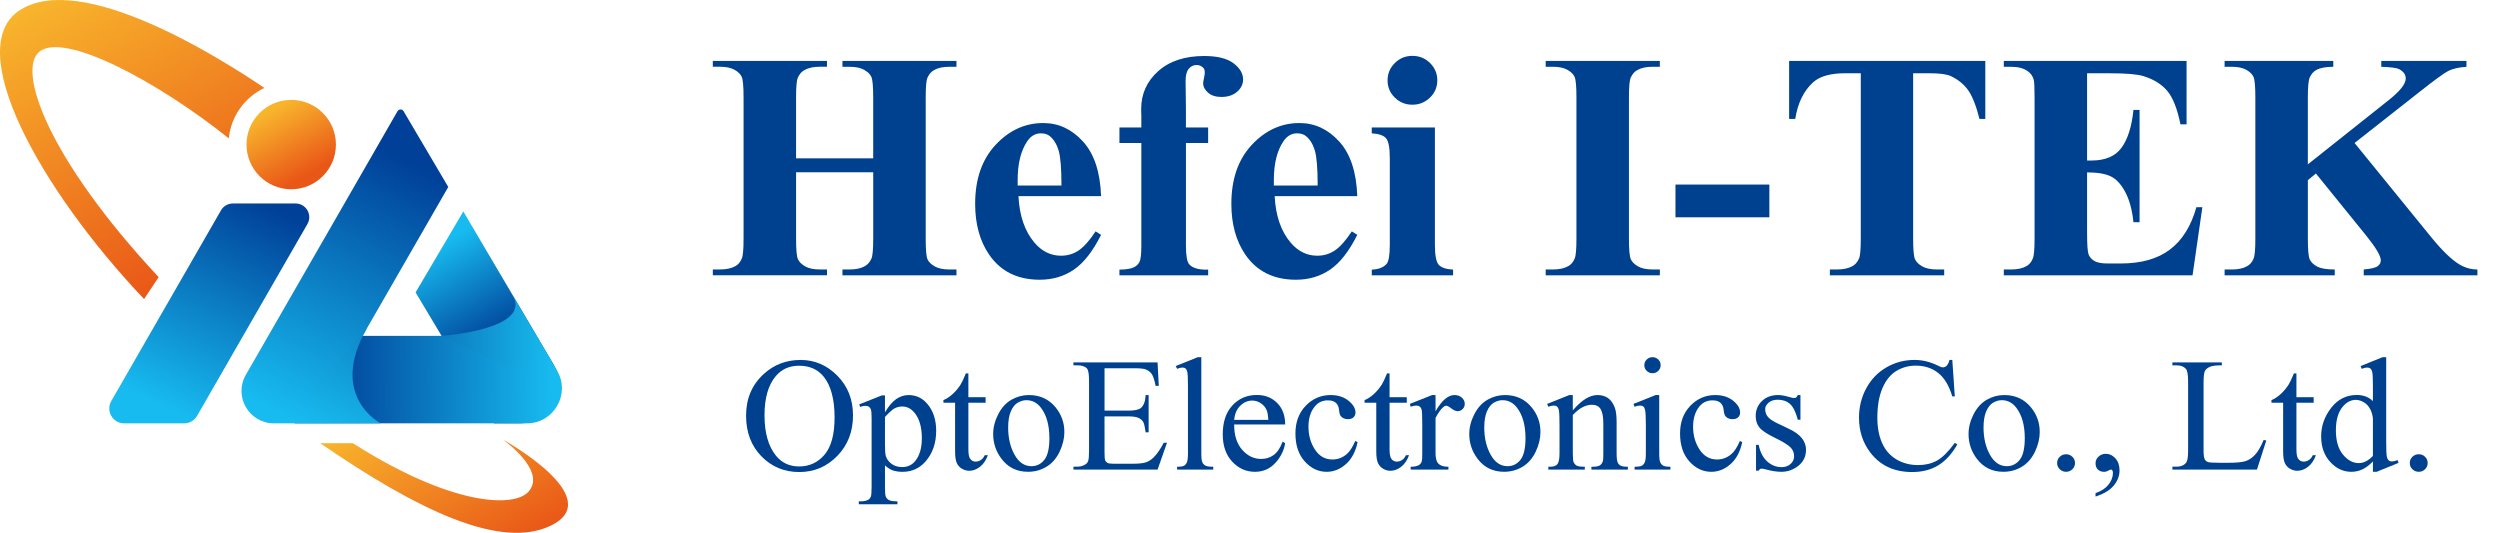 <?xml version="1.0" encoding="utf-8"?>
<!-- Generator: Adobe Illustrator 26.0.0, SVG Export Plug-In . SVG Version: 6.00 Build 0)  -->
<svg version="1.1" id="图层_1" xmlns="http://www.w3.org/2000/svg" xmlns:xlink="http://www.w3.org/1999/xlink" x="0px" y="0px"
	 viewBox="0 0 1949.89 415.58" style="enable-background:new 0 0 1949.89 415.58;" xml:space="preserve">
<style type="text/css">
	.st0{fill:url(#SVGID_1_);}
	.st1{fill:url(#SVGID_00000134217603042736731420000003401835742962687125_);}
	.st2{fill:url(#SVGID_00000102505282335092817120000011251963518858845067_);}
	.st3{fill:url(#SVGID_00000067933877596131455820000000685522368657429689_);}
	.st4{fill:url(#SVGID_00000124141884569505005160000015104082301389737647_);}
	.st5{fill:url(#SVGID_00000150813485994163715500000012196731670075544987_);}
	.st6{fill:url(#SVGID_00000132793537379082002790000001860881721531344550_);}
	.st7{fill:url(#SVGID_00000172432728129766943170000017410537743877209524_);}
	.st8{fill:url(#SVGID_00000145039550977997975450000000054507456514122135_);}
	.st9{enable-background:new    ;}
	.st10{fill:#00418F;}
</style>
<g>
	<g>
		
			<linearGradient id="SVGID_1_" gradientUnits="userSpaceOnUse" x1="384.843" y1="-17.285" x2="314.001" y2="108.467" gradientTransform="matrix(1 0 0 -1 0 418)">
			<stop  offset="2.200000e-07" style="stop-color:#E95717"/>
			<stop  offset="1" style="stop-color:#F8B52C"/>
		</linearGradient>
		<path class="st0" d="M392.19,342.81c0,0,34.96,24.59,19.79,40.91c-11.32,12.18-59.46,11.13-136.71-38.02H249.8
			c77.63,53.36,141,82.85,179.65,64.34C474.79,388.33,392.19,342.81,392.19,342.81z"/>
		
			<linearGradient id="SVGID_00000134238524275394862980000003845447513910765232_" gradientUnits="userSpaceOnUse" x1="175.015" y1="220.051" x2="55.282" y2="432.592" gradientTransform="matrix(1 0 0 -1 0 418)">
			<stop  offset="2.200000e-07" style="stop-color:#E95717"/>
			<stop  offset="1" style="stop-color:#F8B52C"/>
		</linearGradient>
		<path style="fill:url(#SVGID_00000134238524275394862980000003845447513910765232_);" d="M123.75,216.18
			C36.93,123.11,13.04,54.44,30.77,40.27c19.56-15.63,92.64,23.62,147.69,67.65c1.71-17.44,12.61-32.15,27.76-39.34
			C168.75,43.22,63.98-21.91,16.2,7.46c-46.64,28.67,14.22,139.33,96.15,225.79L123.75,216.18z"/>
	</g>
	
		<linearGradient id="SVGID_00000028319511898912067560000002481828787863575725_" gradientUnits="userSpaceOnUse" x1="340.81" y1="226.229" x2="384.222" y2="150.93" gradientTransform="matrix(1 0 0 -1 0 418)">
		<stop  offset="0" style="stop-color:#17BBEF"/>
		<stop  offset="1" style="stop-color:#004098"/>
	</linearGradient>
	<path style="fill:url(#SVGID_00000028319511898912067560000002481828787863575725_);" d="M361.37,164.92l70.38,119.37
		c11.97,20.29-2.67,45.9-26.22,45.9h-20.28l-61.12-102.13L361.37,164.92z"/>
	
		<linearGradient id="SVGID_00000152241990814048242850000009623527247197780136_" gradientUnits="userSpaceOnUse" x1="430.546" y1="121.213" x2="254.593" y2="122.366" gradientTransform="matrix(1 0 0 -1 0 418)">
		<stop  offset="0" style="stop-color:#17BBEF"/>
		<stop  offset="1" style="stop-color:#004098"/>
	</linearGradient>
	<path style="fill:url(#SVGID_00000152241990814048242850000009623527247197780136_);" d="M418.49,261.98H229.85v68.22H410.9
		c21.17,0,34.31-23.03,23.54-41.25L418.49,261.98z"/>
	
		<linearGradient id="SVGID_00000126304346927555198190000006979425937111690387_" gradientUnits="userSpaceOnUse" x1="219.75" y1="94.498" x2="316.366" y2="292.686" gradientTransform="matrix(1 0 0 -1 0 418)">
		<stop  offset="0" style="stop-color:#17BBEF"/>
		<stop  offset="1" style="stop-color:#004098"/>
	</linearGradient>
	<path style="fill:url(#SVGID_00000126304346927555198190000006979425937111690387_);" d="M310.04,86.75L191.75,292.33
		c-9.69,16.84,2.47,37.86,21.9,37.86h29.89l106.09-184.36l-34.87-59.11C313.69,84.93,311.08,84.94,310.04,86.75z"/>
	
		<linearGradient id="SVGID_00000008850305277331875280000016643319855269607310_" gradientUnits="userSpaceOnUse" x1="128.109" y1="100.302" x2="204.215" y2="260.254" gradientTransform="matrix(1 0 0 -1 0 418)">
		<stop  offset="0" style="stop-color:#17BBEF"/>
		<stop  offset="1" style="stop-color:#004098"/>
	</linearGradient>
	<path style="fill:url(#SVGID_00000008850305277331875280000016643319855269607310_);" d="M172.35,164.07L86.8,312.78
		c-4.46,7.75,1.14,17.42,10.07,17.42h46.76c4.16,0,8-2.22,10.07-5.83l86.09-149.65c4.1-7.12-1.04-16.01-9.26-16.01h-48.92
		C177.79,158.71,174.26,160.75,172.35,164.07z"/>
	
		<linearGradient id="SVGID_00000086666080477959850940000007663033704975148677_" gradientUnits="userSpaceOnUse" x1="258.096" y1="75.904" x2="355.484" y2="275.676" gradientTransform="matrix(1 0 0 -1 0 418)">
		<stop  offset="0" style="stop-color:#17BBEF"/>
		<stop  offset="1" style="stop-color:#02388B"/>
	</linearGradient>
	<path style="fill:url(#SVGID_00000086666080477959850940000007663033704975148677_);" d="M243.53,330.19h53.37
		c0,0-41.19-21.16-10.71-74.13l-43.03,48.98L243.53,330.19z"/>
	
		<linearGradient id="SVGID_00000121996799601226972680000004946751006984365719_" gradientUnits="userSpaceOnUse" x1="430.795" y1="159.384" x2="254.843" y2="160.536" gradientTransform="matrix(1 0 0 -1 0 418)">
		<stop  offset="0" style="stop-color:#17BBEF"/>
		<stop  offset="1" style="stop-color:#02388B"/>
	</linearGradient>
	<path style="fill:url(#SVGID_00000121996799601226972680000004946751006984365719_);" d="M344.42,261.98c0,0,71.3-4.87,55.37-31.9
		l29.58,50.22l-32.08,6.43L344.42,261.98z"/>
	
		<linearGradient id="SVGID_00000096743189188945466270000000277685653518246023_" gradientUnits="userSpaceOnUse" x1="240.128" y1="282.184" x2="211.857" y2="332.369" gradientTransform="matrix(1 0 0 -1 0 418)">
		<stop  offset="2.200000e-07" style="stop-color:#E95717"/>
		<stop  offset="1" style="stop-color:#F8B52C"/>
	</linearGradient>
	<circle style="fill:url(#SVGID_00000096743189188945466270000000277685653518246023_);" cx="227.14" cy="112.76" r="34.86"/>
</g>
<g class="st9">
	<path class="st10" d="M620.91,134.33v51.79c0,8.55,0.48,13.89,1.44,16.03c0.96,2.14,2.85,4.01,5.65,5.61
		c2.8,1.6,6.59,2.4,11.37,2.4h5.65v4.56h-89.05v-4.56h5.65c4.94,0,8.92-0.86,11.93-2.59c2.18-1.15,3.85-3.12,5.02-5.92
		c0.92-1.97,1.38-7.15,1.38-15.54v-110c0-8.55-0.46-13.89-1.38-16.03c-0.92-2.14-2.78-4.01-5.59-5.61c-2.81-1.6-6.59-2.4-11.37-2.4
		h-5.65v-4.56h89.05v4.56h-5.65c-4.94,0-8.92,0.86-11.93,2.59c-2.18,1.15-3.89,3.13-5.15,5.92c-0.92,1.97-1.38,7.15-1.38,15.54
		v47.35h60.16V76.13c0-8.55-0.46-13.89-1.38-16.03c-0.92-2.14-2.81-4.01-5.65-5.61c-2.85-1.6-6.66-2.4-11.43-2.4h-5.53v-4.56H746
		v4.56h-5.53c-5.02,0-9,0.86-11.93,2.59c-2.18,1.15-3.89,3.13-5.15,5.92c-0.92,1.97-1.38,7.15-1.38,15.54v110
		c0,8.55,0.46,13.89,1.38,16.03c0.92,2.14,2.8,4.01,5.65,5.61c2.85,1.6,6.66,2.4,11.43,2.4H746v4.56h-88.92v-4.56h5.53
		c5.02,0,9-0.86,11.93-2.59c2.18-1.15,3.89-3.12,5.15-5.92c0.92-1.97,1.38-7.15,1.38-15.54v-51.79H620.91z"/>
	<path class="st10" d="M858.79,152.95h-64.43c0.75,15.29,4.9,27.38,12.43,36.25c5.78,6.83,12.73,10.24,20.85,10.24
		c5.02,0,9.59-1.38,13.69-4.13c4.1-2.75,8.5-7.71,13.19-14.86l4.27,2.71c-6.36,12.74-13.4,21.77-21.1,27.07
		c-7.71,5.3-16.62,7.95-26.75,7.95c-17.42,0-30.6-6.58-39.56-19.73c-7.2-10.61-10.8-23.76-10.8-39.46
		c0-19.24,5.29-34.55,15.89-45.94c10.59-11.39,23-17.08,37.24-17.08c11.89,0,22.21,4.79,30.96,14.37
		C853.41,119.93,858.12,134.13,858.79,152.95z M827.89,144.69c0-13.24-0.73-22.32-2.2-27.25c-1.47-4.93-3.75-8.67-6.84-11.22
		c-1.76-1.48-4.1-2.22-7.03-2.22c-4.35,0-7.91,2.1-10.68,6.29c-4.94,7.32-7.41,17.35-7.41,30.09v4.32H827.89z"/>
	<path class="st10" d="M924.98,111.52v80.03c0,7.73,0.84,12.58,2.51,14.55c2.68,3.04,7.62,4.44,14.82,4.19v4.44h-69.2v-4.44
		c5.27-0.08,9.02-0.68,11.24-1.79c2.22-1.11,3.75-2.65,4.58-4.62c0.84-1.97,1.26-6.08,1.26-12.33v-80.03h-17.08V99.43h17.08v-8.51
		l-0.13-5.8c0-11.84,4.42-21.7,13.25-29.6c8.83-7.89,20.79-11.84,35.86-11.84c10.3,0,17.94,1.89,22.92,5.67
		c4.98,3.78,7.47,7.98,7.47,12.58c0,3.7-1.55,6.91-4.65,9.62s-7.2,4.07-12.31,4.07c-4.35,0-7.81-1.11-10.36-3.33
		c-2.56-2.22-3.83-4.69-3.83-7.4c0-0.74,0.25-2.26,0.75-4.56c0.33-1.4,0.5-2.71,0.5-3.95c0-1.73-0.5-3-1.51-3.82
		c-1.34-1.23-2.97-1.85-4.9-1.85c-2.43,0-4.46,0.99-6.09,2.96s-2.45,5.14-2.45,9.5l0.25,21.58v14.67h17.33v12.09H924.98z"/>
	<path class="st10" d="M1058.62,152.95h-64.43c0.75,15.29,4.9,27.38,12.43,36.25c5.78,6.83,12.73,10.24,20.85,10.24
		c5.02,0,9.59-1.38,13.69-4.13c4.1-2.75,8.5-7.71,13.19-14.86l4.27,2.71c-6.36,12.74-13.4,21.77-21.1,27.07
		c-7.71,5.3-16.62,7.95-26.75,7.95c-17.42,0-30.6-6.58-39.56-19.73c-7.2-10.61-10.8-23.76-10.8-39.46
		c0-19.24,5.29-34.55,15.89-45.94c10.59-11.39,23-17.08,37.24-17.08c11.89,0,22.21,4.79,30.96,14.37
		C1053.24,119.93,1057.95,134.13,1058.62,152.95z M1027.72,144.69c0-13.24-0.73-22.32-2.2-27.25s-3.75-8.67-6.84-11.22
		c-1.76-1.48-4.1-2.22-7.04-2.22c-4.35,0-7.91,2.1-10.68,6.29c-4.94,7.32-7.41,17.35-7.41,30.09v4.32H1027.72z"/>
	<path class="st10" d="M1119.16,99.43v91.38c0,8.14,0.96,13.34,2.89,15.6c1.92,2.26,5.69,3.56,11.3,3.88v4.44h-63.43v-4.44
		c5.19-0.16,9.04-1.64,11.55-4.44c1.67-1.89,2.51-6.91,2.51-15.04v-67.33c0-8.14-0.96-13.34-2.89-15.6
		c-1.93-2.26-5.65-3.55-11.18-3.88v-4.56H1119.16z M1101.57,43.57c5.44,0,10.05,1.87,13.82,5.61c3.77,3.74,5.65,8.24,5.65,13.5
		c0,5.26-1.91,9.74-5.71,13.44c-3.81,3.7-8.4,5.55-13.75,5.55c-5.36,0-9.92-1.85-13.69-5.55c-3.77-3.7-5.65-8.18-5.65-13.44
		c0-5.26,1.88-9.76,5.65-13.5C1091.65,45.44,1096.21,43.57,1101.57,43.57z"/>
	<path class="st10" d="M1294.62,210.17v4.56h-89.05v-4.56h5.65c4.94,0,8.92-0.86,11.93-2.59c2.18-1.15,3.85-3.12,5.02-5.92
		c0.92-1.97,1.38-7.15,1.38-15.54v-110c0-8.55-0.46-13.89-1.38-16.03c-0.92-2.14-2.78-4.01-5.59-5.61c-2.81-1.6-6.59-2.4-11.37-2.4
		h-5.65v-4.56h89.05v4.56h-5.65c-4.94,0-8.92,0.86-11.93,2.59c-2.18,1.15-3.89,3.13-5.15,5.92c-0.92,1.97-1.38,7.15-1.38,15.54v110
		c0,8.55,0.48,13.89,1.44,16.03c0.96,2.14,2.85,4.01,5.65,5.61c2.8,1.6,6.59,2.4,11.37,2.4H1294.62z"/>
	<path class="st10" d="M1380.02,169.48h-73.22v-25.53h73.22V169.48z"/>
	<path class="st10" d="M1548.45,47.52v45.26h-4.52c-2.68-10.44-5.65-17.94-8.92-22.51c-3.27-4.56-7.75-8.2-13.44-10.91
		c-3.18-1.48-8.75-2.22-16.71-2.22h-12.69v128.99c0,8.55,0.48,13.89,1.44,16.03c0.96,2.14,2.85,4.01,5.65,5.61
		c2.8,1.6,6.63,2.4,11.49,2.4h5.65v4.56h-89.18v-4.56h5.65c4.94,0,8.92-0.86,11.93-2.59c2.18-1.15,3.89-3.12,5.15-5.92
		c0.92-1.97,1.38-7.15,1.38-15.54V57.14h-12.31c-11.47,0-19.8,2.39-24.99,7.15c-7.28,6.66-11.89,16.15-13.82,28.49h-4.77V47.52
		H1548.45z"/>
	<path class="st10" d="M1627.83,57.14v68.07h3.39c10.8,0,18.63-3.33,23.49-9.99c4.86-6.66,7.95-16.48,9.29-29.47h4.77v87.56H1664
		c-1-9.54-3.12-17.35-6.34-23.43c-3.22-6.08-6.97-10.17-11.24-12.27c-4.27-2.1-10.47-3.14-18.59-3.14v47.11
		c0,9.21,0.4,14.84,1.19,16.89c0.79,2.06,2.28,3.74,4.46,5.06c2.18,1.32,5.69,1.97,10.55,1.97h10.17c15.91,0,28.66-3.62,38.24-10.85
		c9.59-7.23,16.47-18.25,20.66-33.05h4.65l-7.66,53.15h-147.2v-4.56h5.65c4.94,0,8.92-0.86,11.93-2.59
		c2.18-1.15,3.85-3.12,5.02-5.92c0.92-1.97,1.38-7.15,1.38-15.54v-110c0-7.56-0.21-12.21-0.63-13.94c-0.84-2.88-2.39-5.1-4.65-6.66
		c-3.18-2.3-7.54-3.45-13.06-3.45h-5.65v-4.56h142.55v49.45h-4.77c-2.43-12.08-5.84-20.76-10.24-26.02
		c-4.4-5.26-10.61-9.12-18.65-11.59c-4.69-1.48-13.48-2.22-26.38-2.22H1627.83z"/>
	<path class="st10" d="M1836.45,111.52l59.91,73.62c8.46,10.36,15.74,17.39,21.85,21.09c4.44,2.63,9.12,3.95,14.07,3.95v4.56h-88.67
		v-4.56c5.61-0.49,9.23-1.36,10.86-2.59c1.63-1.23,2.45-2.75,2.45-4.56c0-3.45-3.85-9.95-11.56-19.48l-39.06-48.22l-6.28,5.18v45.63
		c0,8.71,0.5,14.14,1.51,16.28c1,2.14,2.93,3.97,5.78,5.49c2.85,1.52,7.41,2.28,13.69,2.28v4.56h-85.91v-4.56h5.65
		c4.94,0,8.92-0.86,11.93-2.59c2.18-1.15,3.85-3.12,5.02-5.92c0.92-1.97,1.38-7.15,1.38-15.54v-110c0-8.55-0.46-13.89-1.38-16.03
		c-0.92-2.14-2.79-4.01-5.59-5.61c-2.81-1.6-6.59-2.4-11.37-2.4h-5.65v-4.56h84.78v4.56c-5.78,0-10.17,0.82-13.19,2.47
		c-2.18,1.15-3.89,3.08-5.15,5.8c-1,2.06-1.51,7.32-1.51,15.78v52.04l63.18-50.19c8.79-6.99,13.19-12.58,13.19-16.77
		c0-3.12-1.8-5.59-5.4-7.4c-1.84-0.9-6.41-1.48-13.69-1.73v-4.56h66.44v4.56c-5.95,0.41-10.61,1.46-14,3.14
		c-3.39,1.69-11.2,7.38-23.42,17.08L1836.45,111.52z"/>
</g>
<g class="st9">
	<path class="st10" d="M624.43,280.74c11.05,0,20.63,4.12,28.73,12.36c8.1,8.24,12.15,18.53,12.15,30.86
		c0,12.7-4.08,23.25-12.25,31.63c-8.16,8.39-18.05,12.58-29.64,12.58c-11.72,0-21.57-4.09-29.55-12.27s-11.96-18.76-11.96-31.75
		c0-13.28,4.6-24.11,13.82-32.49C603.72,284.38,613.29,280.74,624.43,280.74z M623.23,285.25c-7.62,0-13.73,2.77-18.34,8.32
		c-5.74,6.91-8.6,17.02-8.6,30.34c0,13.65,2.97,24.15,8.92,31.51c4.56,5.59,10.59,8.39,18.09,8.39c8,0,14.6-3.06,19.81-9.19
		c5.21-6.12,7.82-15.79,7.82-28.98c0-14.31-2.87-24.97-8.6-32C637.72,288.04,631.35,285.25,623.23,285.25z"/>
	<path class="st10" d="M670.14,315.4l17.71-7.03h2.39v13.2c2.97-4.97,5.96-8.46,8.95-10.45c2.99-1.99,6.14-2.99,9.45-2.99
		c5.78,0,10.59,2.22,14.44,6.66c4.73,5.43,7.1,12.5,7.1,21.21c0,9.74-2.85,17.8-8.54,24.17c-4.69,5.22-10.59,7.83-17.71,7.83
		c-3.1,0-5.78-0.43-8.04-1.29c-1.67-0.62-3.56-1.85-5.65-3.7v17.2c0,3.86,0.24,6.32,0.72,7.37c0.48,1.05,1.32,1.88,2.51,2.5
		c1.19,0.62,3.36,0.93,6.5,0.93v2.28h-30.14v-2.28h1.57c2.3,0.04,4.27-0.39,5.9-1.29c0.79-0.45,1.41-1.18,1.85-2.19
		c0.44-1.01,0.66-3.57,0.66-7.68v-53.4c0-3.66-0.17-5.98-0.5-6.97c-0.34-0.99-0.87-1.73-1.6-2.22c-0.73-0.49-1.73-0.74-2.98-0.74
		c-1,0-2.28,0.29-3.83,0.86L670.14,315.4z M690.24,325.2v21.09c0,4.56,0.19,7.56,0.56,9c0.59,2.38,2.02,4.48,4.3,6.29
		c2.28,1.81,5.16,2.71,8.64,2.71c4.19,0,7.58-1.6,10.17-4.81c3.39-4.19,5.09-10.09,5.09-17.7c0-8.63-1.93-15.27-5.78-19.92
		c-2.68-3.21-5.86-4.81-9.55-4.81c-2.01,0-4,0.49-5.97,1.48C696.2,319.28,693.71,321.5,690.24,325.2z"/>
	<path class="st10" d="M755.3,291.23v18.56h13.44v4.32H755.3v36.62c0,3.66,0.53,6.12,1.6,7.4c1.07,1.28,2.44,1.91,4.11,1.91
		c1.38,0,2.72-0.42,4.02-1.26c1.3-0.84,2.3-2.09,3.01-3.73h2.45c-1.47,4.03-3.54,7.06-6.22,9.09c-2.68,2.04-5.44,3.05-8.29,3.05
		c-1.93,0-3.81-0.52-5.65-1.57c-1.84-1.05-3.2-2.55-4.08-4.5s-1.32-4.96-1.32-9.03V314.1h-9.11v-2.04c2.3-0.9,4.66-2.44,7.06-4.59
		c2.41-2.16,4.55-4.72,6.44-7.68c0.96-1.56,2.3-4.42,4.02-8.57H755.3z"/>
	<path class="st10" d="M802.46,308.12c8.71,0,15.7,3.25,20.98,9.74c4.48,5.55,6.72,11.92,6.72,19.11c0,5.06-1.24,10.17-3.71,15.35
		c-2.47,5.18-5.87,9.08-10.21,11.71c-4.33,2.63-9.16,3.95-14.48,3.95c-8.67,0-15.55-3.39-20.66-10.17
		c-4.31-5.71-6.47-12.13-6.47-19.24c0-5.18,1.31-10.33,3.93-15.45c2.62-5.12,6.06-8.9,10.33-11.35
		C793.17,309.34,797.69,308.12,802.46,308.12z M800.51,312.13c-2.22,0-4.45,0.65-6.69,1.94c-2.24,1.29-4.05,3.57-5.43,6.81
		c-1.38,3.25-2.07,7.42-2.07,12.52c0,8.22,1.66,15.31,4.99,21.27c3.33,5.96,7.71,8.94,13.16,8.94c4.06,0,7.41-1.64,10.05-4.93
		c2.64-3.29,3.96-8.94,3.96-16.96c0-10.03-2.2-17.92-6.59-23.68C808.91,314.1,805.12,312.13,800.51,312.13z"/>
	<path class="st10" d="M861.49,287.22v33.05h18.71c4.86,0,8.1-0.72,9.73-2.16c2.18-1.89,3.39-5.22,3.64-9.99h2.32v29.1h-2.32
		c-0.59-4.07-1.17-6.68-1.76-7.83c-0.75-1.44-1.99-2.57-3.71-3.39c-1.72-0.82-4.35-1.23-7.91-1.23h-18.71v27.56
		c0,3.7,0.17,5.95,0.5,6.75c0.33,0.8,0.92,1.44,1.76,1.91c0.84,0.47,2.43,0.71,4.77,0.71h14.44c4.81,0,8.31-0.33,10.49-0.99
		c2.18-0.66,4.27-1.95,6.28-3.88c2.6-2.55,5.25-6.39,7.98-11.53h2.51l-7.35,20.96h-65.62v-2.28h3.01c2.01,0,3.91-0.47,5.71-1.42
		c1.34-0.66,2.25-1.64,2.73-2.96c0.48-1.31,0.72-4.01,0.72-8.08v-54.32c0-5.3-0.54-8.57-1.63-9.8c-1.51-1.64-4.02-2.47-7.54-2.47
		h-3.01v-2.28h65.62l0.94,18.31h-2.45c-0.88-4.4-1.85-7.42-2.92-9.06c-1.07-1.64-2.65-2.9-4.74-3.76c-1.68-0.62-4.63-0.92-8.85-0.92
		H861.49z"/>
	<path class="st10" d="M936.98,278.59v74.92c0,3.54,0.26,5.88,0.79,7.03c0.52,1.15,1.33,2.03,2.42,2.62
		c1.09,0.6,3.12,0.89,6.09,0.89v2.22h-28.2v-2.22c2.64,0,4.44-0.27,5.4-0.8c0.96-0.53,1.72-1.42,2.26-2.65
		c0.54-1.23,0.82-3.6,0.82-7.09v-51.3c0-6.37-0.15-10.29-0.44-11.75c-0.29-1.46-0.76-2.46-1.41-2.99c-0.65-0.53-1.48-0.8-2.48-0.8
		c-1.09,0-2.47,0.33-4.14,0.99l-1.07-2.16l17.14-6.91H936.98z"/>
	<path class="st10" d="M962.6,331.06c-0.04,8.39,2.03,14.96,6.22,19.73c4.19,4.77,9.11,7.15,14.76,7.15c3.77,0,7.04-1.02,9.83-3.05
		s5.12-5.52,7-10.45l1.95,1.23c-0.88,5.63-3.43,10.76-7.66,15.38c-4.23,4.62-9.52,6.94-15.89,6.94c-6.91,0-12.82-2.64-17.74-7.92
		c-4.92-5.28-7.38-12.38-7.38-21.3c0-9.66,2.52-17.19,7.57-22.6c5.04-5.41,11.38-8.11,19-8.11c6.45,0,11.74,2.09,15.89,6.26
		c4.15,4.17,6.22,9.75,6.22,16.74H962.6z M962.6,327.48h26.63c-0.21-3.62-0.65-6.17-1.32-7.65c-1.05-2.3-2.61-4.11-4.68-5.43
		c-2.07-1.32-4.24-1.97-6.5-1.97c-3.48,0-6.58,1.33-9.33,3.98C964.66,319.06,963.06,322.75,962.6,327.48z"/>
	<path class="st10" d="M1058.87,344.81c-1.55,7.44-4.58,13.16-9.11,17.17s-9.53,6.01-15.01,6.01c-6.53,0-12.22-2.69-17.08-8.08
		c-4.86-5.38-7.29-12.66-7.29-21.83c0-8.88,2.69-16.09,8.07-21.64c5.38-5.55,11.84-8.32,19.37-8.32c5.65,0,10.3,1.47,13.94,4.41
		c3.64,2.94,5.46,5.99,5.46,9.16c0,1.56-0.51,2.83-1.54,3.79c-1.03,0.97-2.46,1.45-4.3,1.45c-2.47,0-4.33-0.78-5.59-2.34
		c-0.71-0.86-1.18-2.51-1.41-4.93c-0.23-2.42-1.08-4.27-2.54-5.55c-1.47-1.23-3.5-1.85-6.09-1.85c-4.19,0-7.56,1.52-10.11,4.56
		c-3.39,4.03-5.09,9.35-5.09,15.97c0,6.74,1.68,12.69,5.06,17.85c3.37,5.16,7.92,7.74,13.66,7.74c4.1,0,7.79-1.38,11.05-4.13
		c2.3-1.89,4.54-5.32,6.72-10.3L1058.87,344.81z"/>
	<path class="st10" d="M1083.8,291.23v18.56h13.44v4.32h-13.44v36.62c0,3.66,0.53,6.12,1.6,7.4c1.07,1.28,2.44,1.91,4.11,1.91
		c1.38,0,2.72-0.42,4.02-1.26c1.3-0.84,2.3-2.09,3.01-3.73h2.45c-1.47,4.03-3.54,7.06-6.22,9.09c-2.68,2.04-5.44,3.05-8.29,3.05
		c-1.93,0-3.81-0.52-5.65-1.57c-1.84-1.05-3.2-2.55-4.08-4.5s-1.32-4.96-1.32-9.03V314.1h-9.11v-2.04c2.3-0.9,4.66-2.44,7.07-4.59
		c2.41-2.16,4.55-4.72,6.44-7.68c0.96-1.56,2.3-4.42,4.02-8.57H1083.8z"/>
	<path class="st10" d="M1119.66,308.12v12.7c4.81-8.47,9.75-12.7,14.82-12.7c2.3,0,4.21,0.69,5.71,2.06
		c1.51,1.38,2.26,2.97,2.26,4.78c0,1.6-0.54,2.96-1.63,4.07c-1.09,1.11-2.39,1.67-3.89,1.67c-1.47,0-3.11-0.71-4.93-2.13
		s-3.17-2.13-4.05-2.13c-0.75,0-1.57,0.41-2.45,1.23c-1.88,1.69-3.83,4.46-5.84,8.32v27.07c0,3.12,0.4,5.49,1.19,7.09
		c0.54,1.11,1.51,2.04,2.89,2.78c1.38,0.74,3.37,1.11,5.97,1.11v2.22h-29.45v-2.22c2.93,0,5.11-0.45,6.53-1.36
		c1.05-0.66,1.78-1.71,2.2-3.14c0.21-0.7,0.31-2.69,0.31-5.98v-21.89c0-6.58-0.14-10.49-0.41-11.75c-0.27-1.25-0.78-2.17-1.51-2.74
		c-0.73-0.58-1.64-0.86-2.73-0.86c-1.3,0-2.76,0.31-4.4,0.92l-0.63-2.22l17.4-6.91H1119.66z"/>
	<path class="st10" d="M1173.79,308.12c8.71,0,15.7,3.25,20.97,9.74c4.48,5.55,6.72,11.92,6.72,19.11c0,5.06-1.24,10.17-3.71,15.35
		c-2.47,5.18-5.87,9.08-10.21,11.71c-4.33,2.63-9.16,3.95-14.47,3.95c-8.67,0-15.55-3.39-20.66-10.17
		c-4.31-5.71-6.47-12.13-6.47-19.24c0-5.18,1.31-10.33,3.92-15.45c2.62-5.12,6.06-8.9,10.33-11.35
		C1164.5,309.34,1169.02,308.12,1173.79,308.12z M1171.85,312.13c-2.22,0-4.45,0.65-6.69,1.94c-2.24,1.29-4.05,3.57-5.43,6.81
		c-1.38,3.25-2.07,7.42-2.07,12.52c0,8.22,1.66,15.31,4.99,21.27c3.33,5.96,7.71,8.94,13.16,8.94c4.06,0,7.41-1.64,10.05-4.93
		c2.64-3.29,3.96-8.94,3.96-16.96c0-10.03-2.2-17.92-6.59-23.68C1180.24,314.1,1176.45,312.13,1171.85,312.13z"/>
	<path class="st10" d="M1226.73,320.08c6.74-7.97,13.17-11.96,19.28-11.96c3.14,0,5.84,0.77,8.1,2.31s4.06,4.08,5.4,7.62
		c0.92,2.47,1.38,6.25,1.38,11.34v24.11c0,3.58,0.29,6,0.88,7.28c0.46,1.03,1.2,1.83,2.23,2.4c1.03,0.58,2.92,0.86,5.68,0.86v2.22
		h-28.45v-2.22h1.19c2.68,0,4.55-0.4,5.62-1.2c1.07-0.8,1.81-1.98,2.23-3.55c0.17-0.62,0.25-2.55,0.25-5.79v-23.12
		c0-5.14-0.68-8.87-2.04-11.19c-1.36-2.32-3.65-3.48-6.88-3.48c-4.98,0-9.94,2.67-14.88,8.02v29.78c0,3.82,0.23,6.19,0.69,7.09
		c0.59,1.19,1.39,2.07,2.42,2.62c1.03,0.55,3.11,0.83,6.25,0.83v2.22h-28.45v-2.22h1.26c2.93,0,4.91-0.73,5.93-2.19
		c1.03-1.46,1.54-4.24,1.54-8.35v-20.96c0-6.78-0.16-10.91-0.47-12.39c-0.31-1.48-0.8-2.49-1.44-3.02c-0.65-0.53-1.52-0.8-2.61-0.8
		c-1.17,0-2.58,0.31-4.21,0.92l-0.94-2.22l17.33-6.91h2.7V320.08z"/>
	<path class="st10" d="M1294.12,308.12v45.38c0,3.54,0.26,5.89,0.79,7.06c0.52,1.17,1.3,2.05,2.32,2.62
		c1.03,0.58,2.9,0.86,5.62,0.86v2.22h-27.95v-2.22c2.8,0,4.69-0.27,5.65-0.8s1.73-1.42,2.29-2.65c0.57-1.23,0.85-3.6,0.85-7.09
		v-21.77c0-6.12-0.19-10.09-0.57-11.9c-0.29-1.32-0.75-2.23-1.38-2.74c-0.63-0.51-1.49-0.77-2.57-0.77c-1.17,0-2.6,0.31-4.27,0.92
		l-0.88-2.22l17.33-6.91H1294.12z M1288.9,278.59c1.76,0,3.25,0.61,4.49,1.82c1.23,1.21,1.85,2.68,1.85,4.41
		c0,1.73-0.62,3.21-1.85,4.44c-1.24,1.23-2.73,1.85-4.49,1.85s-3.27-0.62-4.52-1.85s-1.88-2.71-1.88-4.44c0-1.73,0.62-3.2,1.85-4.41
		C1285.59,279.19,1287.1,278.59,1288.9,278.59z"/>
	<path class="st10" d="M1358.86,344.81c-1.55,7.44-4.58,13.16-9.11,17.17s-9.53,6.01-15.01,6.01c-6.53,0-12.22-2.69-17.08-8.08
		c-4.86-5.38-7.29-12.66-7.29-21.83c0-8.88,2.69-16.09,8.07-21.64c5.38-5.55,11.84-8.32,19.37-8.32c5.65,0,10.3,1.47,13.94,4.41
		c3.64,2.94,5.46,5.99,5.46,9.16c0,1.56-0.51,2.83-1.54,3.79c-1.03,0.97-2.46,1.45-4.3,1.45c-2.47,0-4.33-0.78-5.59-2.34
		c-0.71-0.86-1.18-2.51-1.41-4.93c-0.23-2.42-1.08-4.27-2.54-5.55c-1.47-1.23-3.5-1.85-6.09-1.85c-4.19,0-7.56,1.52-10.11,4.56
		c-3.39,4.03-5.09,9.35-5.09,15.97c0,6.74,1.68,12.69,5.06,17.85c3.37,5.16,7.92,7.74,13.66,7.74c4.1,0,7.79-1.38,11.05-4.13
		c2.3-1.89,4.54-5.32,6.72-10.3L1358.86,344.81z"/>
	<path class="st10" d="M1404.27,308.12v19.24h-2.07c-1.59-6.04-3.63-10.15-6.12-12.33c-2.49-2.18-5.66-3.27-9.51-3.27
		c-2.93,0-5.3,0.76-7.1,2.28c-1.8,1.52-2.7,3.21-2.7,5.06c0,2.3,0.67,4.28,2.01,5.92c1.3,1.69,3.93,3.47,7.91,5.36l9.17,4.38
		c8.5,4.07,12.75,9.43,12.75,16.09c0,5.14-1.98,9.28-5.93,12.42c-3.96,3.14-8.38,4.72-13.28,4.72c-3.52,0-7.54-0.62-12.06-1.85
		c-1.38-0.41-2.51-0.62-3.39-0.62c-0.96,0-1.72,0.53-2.26,1.6h-2.07v-20.16h2.07c1.17,5.76,3.41,10.09,6.72,13.01
		c3.31,2.92,7.01,4.38,11.12,4.38c2.89,0,5.24-0.83,7.06-2.5c1.82-1.66,2.73-3.67,2.73-6.01c0-2.84-1.02-5.22-3.05-7.15
		c-2.03-1.93-6.08-4.38-12.15-7.34c-6.07-2.96-10.05-5.63-11.93-8.02c-1.88-2.34-2.83-5.3-2.83-8.88c0-4.64,1.62-8.53,4.87-11.65
		c3.24-3.12,7.44-4.69,12.59-4.69c2.26,0,5,0.47,8.23,1.42c2.13,0.62,3.56,0.92,4.27,0.92c0.67,0,1.19-0.14,1.57-0.43
		c0.38-0.29,0.82-0.92,1.32-1.91H1404.27z"/>
	<path class="st10" d="M1522.71,280.74l1.95,28.42h-1.95c-2.6-8.51-6.3-14.63-11.12-18.37c-4.82-3.74-10.59-5.61-17.33-5.61
		c-5.65,0-10.76,1.41-15.32,4.22s-8.15,7.31-10.77,13.47c-2.62,6.17-3.92,13.83-3.92,23c0,7.56,1.23,14.12,3.71,19.67
		c2.47,5.55,6.19,9.8,11.15,12.76c4.96,2.96,10.62,4.44,16.99,4.44c5.53,0,10.4-1.16,14.63-3.48c4.23-2.32,8.88-6.94,13.94-13.84
		l1.95,1.23c-4.27,7.44-9.25,12.89-14.95,16.34c-5.69,3.45-12.46,5.18-20.28,5.18c-14.11,0-25.04-5.14-32.78-15.41
		c-5.78-7.65-8.67-16.65-8.67-27.01c0-8.34,1.9-16.01,5.71-23c3.81-6.99,9.05-12.4,15.73-16.25s13.97-5.77,21.89-5.77
		c6.15,0,12.22,1.48,18.21,4.44c1.76,0.9,3.01,1.36,3.77,1.36c1.13,0,2.11-0.39,2.95-1.17c1.09-1.11,1.86-2.65,2.32-4.62H1522.71z"
		/>
	<path class="st10" d="M1563.21,308.12c8.71,0,15.7,3.25,20.97,9.74c4.48,5.55,6.72,11.92,6.72,19.11c0,5.06-1.24,10.17-3.71,15.35
		c-2.47,5.18-5.87,9.08-10.21,11.71c-4.33,2.63-9.16,3.95-14.47,3.95c-8.67,0-15.55-3.39-20.66-10.17
		c-4.31-5.71-6.47-12.13-6.47-19.24c0-5.18,1.31-10.33,3.92-15.45c2.62-5.12,6.06-8.9,10.33-11.35
		C1553.92,309.34,1558.44,308.12,1563.21,308.12z M1561.26,312.13c-2.22,0-4.45,0.65-6.69,1.94c-2.24,1.29-4.05,3.57-5.43,6.81
		c-1.38,3.25-2.07,7.42-2.07,12.52c0,8.22,1.66,15.31,4.99,21.27c3.33,5.96,7.71,8.94,13.16,8.94c4.06,0,7.41-1.64,10.05-4.93
		c2.64-3.29,3.96-8.94,3.96-16.96c0-10.03-2.2-17.92-6.59-23.68C1569.66,314.1,1565.87,312.13,1561.26,312.13z"/>
	<path class="st10" d="M1611.44,354.3c1.97,0,3.62,0.67,4.96,2c1.34,1.34,2.01,2.95,2.01,4.84c0,1.89-0.68,3.51-2.04,4.84
		c-1.36,1.33-3,2-4.93,2s-3.57-0.67-4.93-2s-2.04-2.95-2.04-4.84c0-1.93,0.68-3.55,2.04-4.87
		C1607.87,354.96,1609.52,354.3,1611.44,354.3z"/>
	<path class="st10" d="M1634.43,387.29v-2.71c4.31-1.4,7.65-3.57,10.02-6.5c2.36-2.94,3.55-6.05,3.55-9.34
		c0-0.78-0.19-1.44-0.57-1.97c-0.29-0.37-0.59-0.55-0.88-0.55c-0.46,0-1.47,0.41-3.01,1.23c-0.75,0.37-1.55,0.56-2.39,0.56
		c-2.05,0-3.68-0.6-4.9-1.79c-1.21-1.19-1.82-2.84-1.82-4.93c0-2.01,0.79-3.74,2.35-5.18c1.57-1.44,3.49-2.16,5.75-2.16
		c2.76,0,5.22,1.18,7.38,3.54s3.23,5.5,3.23,9.4c0,4.23-1.5,8.17-4.49,11.81C1645.66,382.33,1640.92,385.19,1634.43,387.29z"/>
	<path class="st10" d="M1765.55,343.14l2.07,0.43l-7.29,22.69h-65.94v-2.28h3.2c3.6,0,6.17-1.15,7.72-3.45
		c0.88-1.32,1.32-4.36,1.32-9.13v-53.95c0-5.22-0.59-8.49-1.76-9.8c-1.63-1.81-4.06-2.71-7.29-2.71h-3.2v-2.28h38.56v2.28
		c-4.52-0.04-7.69,0.37-9.51,1.23s-3.07,1.95-3.74,3.27c-0.67,1.32-1,4.46-1,9.43v52.53c0,3.41,0.33,5.76,1,7.03
		c0.5,0.86,1.28,1.5,2.32,1.91c1.05,0.41,4.31,0.62,9.8,0.62h6.22c6.53,0,11.12-0.47,13.75-1.42c2.64-0.95,5.04-2.62,7.22-5.03
		C1761.2,352.11,1763.37,348.32,1765.55,343.14z"/>
	<path class="st10" d="M1791.11,291.23v18.56h13.44v4.32h-13.44v36.62c0,3.66,0.53,6.12,1.6,7.4c1.07,1.28,2.44,1.91,4.11,1.91
		c1.38,0,2.72-0.42,4.02-1.26c1.3-0.84,2.3-2.09,3.01-3.73h2.45c-1.47,4.03-3.54,7.06-6.22,9.09c-2.68,2.04-5.44,3.05-8.29,3.05
		c-1.93,0-3.81-0.52-5.65-1.57c-1.84-1.05-3.2-2.55-4.08-4.5s-1.32-4.96-1.32-9.03V314.1h-9.11v-2.04c2.3-0.9,4.66-2.44,7.07-4.59
		c2.41-2.16,4.55-4.72,6.44-7.68c0.96-1.56,2.3-4.42,4.02-8.57H1791.11z"/>
	<path class="st10" d="M1850.77,359.91c-2.81,2.88-5.55,4.94-8.23,6.2c-2.68,1.25-5.57,1.88-8.67,1.88
		c-6.28,0-11.76-2.58-16.45-7.74c-4.69-5.16-7.03-11.79-7.03-19.88c0-8.1,2.6-15.51,7.79-22.23c5.19-6.72,11.87-10.08,20.03-10.08
		c5.06,0,9.25,1.58,12.56,4.75v-10.42c0-6.45-0.16-10.42-0.47-11.9c-0.31-1.48-0.81-2.49-1.48-3.02c-0.67-0.53-1.51-0.8-2.51-0.8
		c-1.09,0-2.53,0.33-4.33,0.99l-0.82-2.16l17.14-6.91h2.83v65.3c0,6.62,0.16,10.66,0.47,12.12c0.31,1.46,0.82,2.48,1.51,3.05
		c0.69,0.58,1.5,0.86,2.42,0.86c1.13,0,2.64-0.35,4.52-1.05l0.69,2.16l-17.08,6.97h-2.89V359.91z M1850.77,355.6v-29.1
		c-0.25-2.79-1-5.34-2.26-7.64s-2.92-4.04-4.99-5.21c-2.07-1.17-4.09-1.76-6.06-1.76c-3.68,0-6.97,1.62-9.86,4.87
		c-3.81,4.28-5.71,10.52-5.71,18.74c0,8.3,1.84,14.67,5.53,19.08c3.68,4.42,7.79,6.63,12.31,6.63
		C1843.53,361.21,1847.21,359.34,1850.77,355.6z"/>
	<path class="st10" d="M1886.5,354.3c1.97,0,3.62,0.67,4.96,2c1.34,1.34,2.01,2.95,2.01,4.84c0,1.89-0.68,3.51-2.04,4.84
		c-1.36,1.33-3,2-4.93,2s-3.57-0.67-4.93-2s-2.04-2.95-2.04-4.84c0-1.93,0.68-3.55,2.04-4.87
		C1882.93,354.96,1884.58,354.3,1886.5,354.3z"/>
</g>
</svg>

